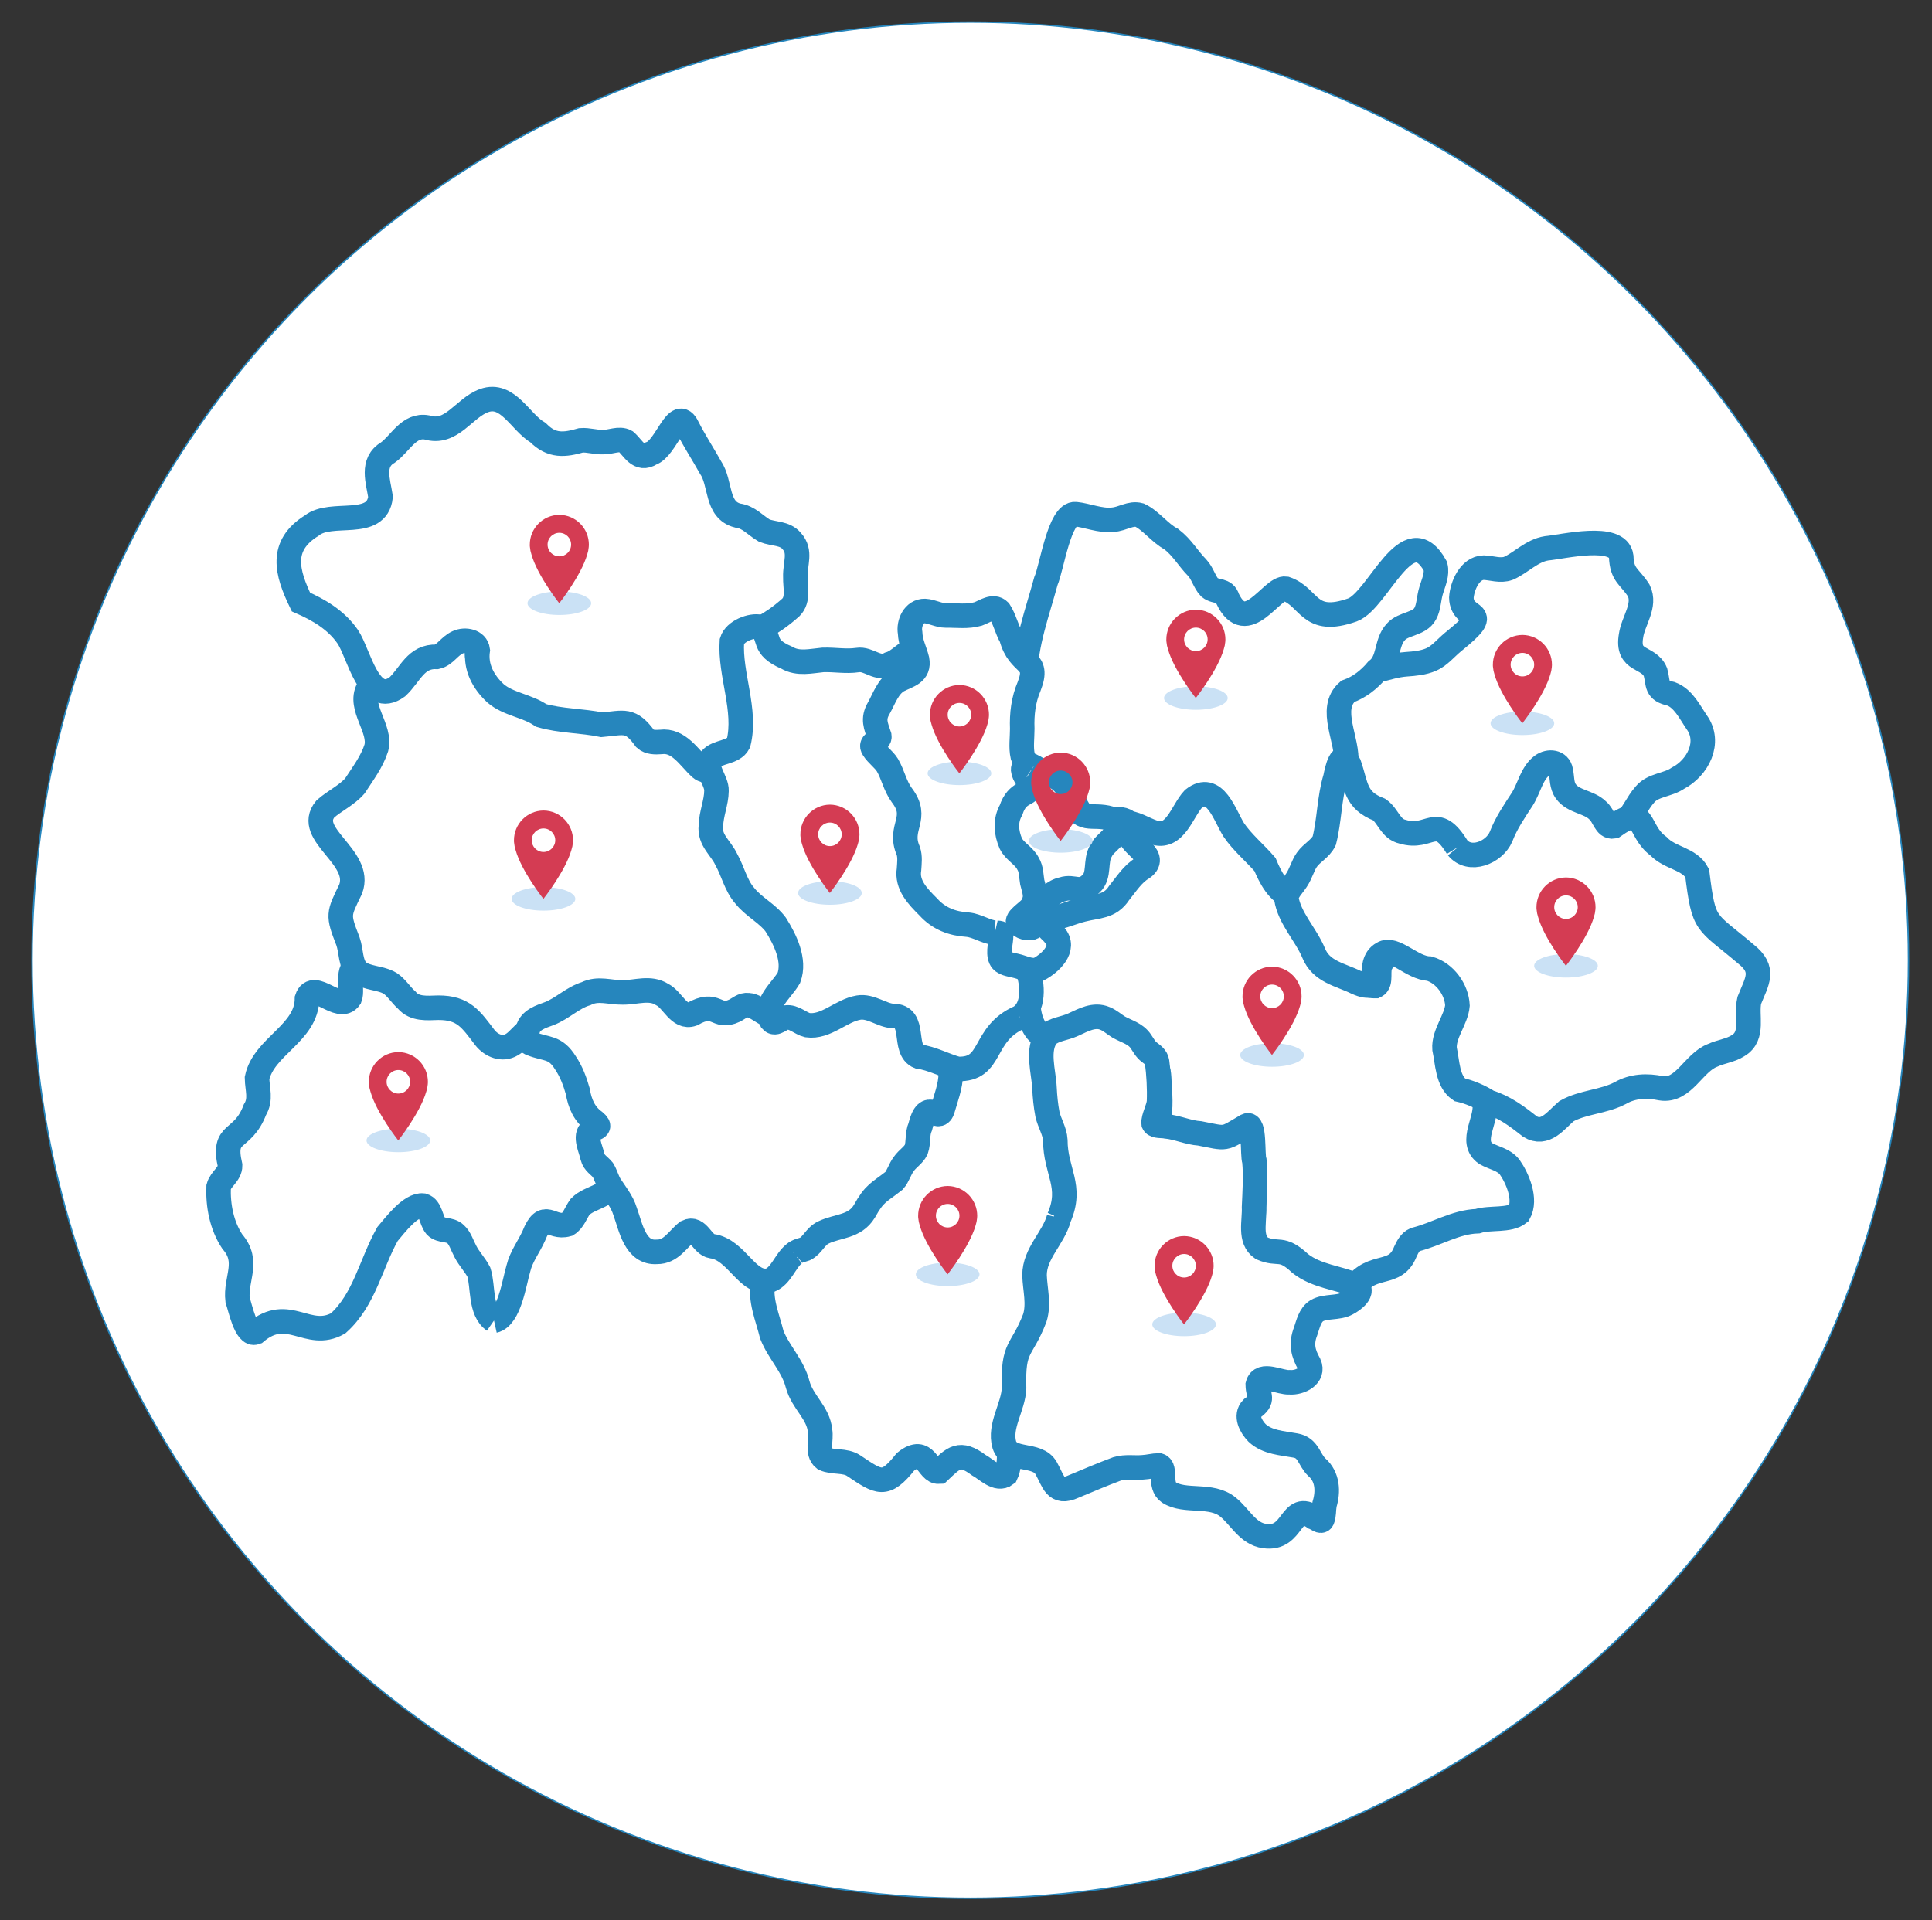 <svg xmlns="http://www.w3.org/2000/svg" viewBox="0 0 1338 1330"><rect x="0" y="0" width="1338" height="1330" fill="#333333" stroke="none"/><defs><style>      .st0 {        stroke-width: 17px;      }      .st0, .st1 {        fill: #fff;        stroke: #2686bd;        stroke-miterlimit: 10;      }      .st2 {        fill: #d43c53;      }      .st3 {        fill: #cae1f5;      }    </style></defs><g id="Calque_3"><circle class="st1" cx="671.95" cy="665.12" r="649.78"></circle></g><g id="Calque_6"><g><path class="st0" d="M342.07,914.8c-9.87-6.88-7.27-23.85-10.42-33.58-2.57-5.01-6.76-9.24-9.35-14.34-2.3-4.29-3.64-9.19-6.86-12.06-3.7-3.68-10.07-1.81-13.63-5.42-3.5-4.2-3.36-12.64-8.87-14.3-8.53-.92-19.33,13.55-24.59,19.74-11.62,20.73-15.88,45.44-34.17,61.84-21.04,11.83-34.45-12.99-57.16,6.25-6.81,2.64-10.77-17.87-12.47-22.33-1.75-14.9,8.55-26.45-3.66-40.55-7.34-11-9.99-25.02-9.49-37.92,1.45-5.5,7.98-8.74,7.96-14.76-5.75-24.93,8.47-15.76,17.17-38.63,4.47-7.26,1.62-14.3,1.48-21.95,4.61-22.08,34.53-31.02,34.61-55.1,4.49-13.59,22.38,10.23,29.69-.51,2.48-6.31-3.53-20.59,6.22-23.09,32.6,4.71,21.38,8.2,41.72,22.83,29.25,2.51,30.7-2.95,49.46,23.53,17.64,18.75,31.48-21.19,30.9-.54-.45,2.59-1.41,5.57,1.1,7.2,3.99,2.85,11.16,3.11,15.93,4.88,9.96,5.13,15.18,18.47,18.25,28.87,2.71,17.7,7.54,14.28,14.28,24.31-1.55,1.63-5.1,1.52-6.55,3.47-2.05,5.04,1.37,13.29,2.77,18.53,2.82,5.69,10.55,8.14,8.78,15.81-2.85,12.47-16.38,11.67-23.44,18.97-2.85,3.87-4.45,9.5-8.79,12.18-11.74,3.34-15.78-10.86-23.3,8.04-3.42,7.55-8.61,14.14-10.63,22.45-2.88,9.56-6.09,33.85-16.86,36.24"></path><path class="st0" d="M507.56,707.19c-4.99.77-9.5-3.15-14.42-3.05-18.14,5.73-12.69,7.68-27.18-6.38-9.27-9.97-22.91-3.84-34.57-4.68-4.83,0-9.52-1.29-14.19-1.2-11.86,1.22-21.87,10.24-32.18,15.11-6.35,2.55-13.9,3.13-19.64,7.17-4.02,2.63-6.92,7.24-10.98,9.48-6.4,3.88-14.03.79-18.49-4.77-9.77-12.82-14.75-20.89-32.39-20.83-7.79.23-16.4,1.19-21.82-5.25-3.95-3.46-7.12-8.74-11.43-11.6-6.78-4.14-16-3.19-22.35-8.15-5.46-5.22-4.49-14.18-6.96-21.09-7.2-18.46-6.58-18.62,1.86-36,8.48-22.42-32.07-37.82-17.5-55.59,6.33-5.58,14.83-9.49,20.45-15.94,5.46-8.47,11.76-16.64,14.86-26.35,3.49-13.34-12.52-28.1-5.66-40.86,3.59-3.91,9.86-2.1,14.4-4.23,10.56-3.7,13.13-18.45,23.34-21.47,8.97-1.63,12.76-2.57,19.74-9.17,4.76-4.39,15.1-5.34,17.47,1.75.88,2.78.3,5.82.43,8.69.27,9.84,8.25,18.23,15.5,24.49,6.07,3.78,13.66,4.63,19.81,8.12,12.7,7.92,22.29,6.86,36.31,8.46,6.83,1.48,12.64,3.06,19.37,2.28,5.67-.16,12.29-2.4,17.49.61,3.61,2.28,5.9,6.93,9.26,9.25,5.68,4.52,14.23.46,20.46,3.99,7.14,3.54,12.17,10.46,17.74,16.13,4,4.07,9.09,7.48,12.08,12.39,8.32,12.39-3.69,26.66.24,40.27,2,6.74,7.9,10.91,10.42,17.61,3.85,7.13,6.35,16.47,11.67,23.06,5.81,7.82,15,12.41,21.12,19.9,6.87,9.02,11.19,20.46,11.62,31.72-.07,4.82-2.56,8.61-5.76,12.52-4.36,4.87-7.76,10.92-11.15,16.5-4.4,8.23-12.61-.44-18.97,2.57-2.73,1.28-6.28,4.07-9.88,4.57"></path><path class="st0" d="M617.62,811.99c2.37-8.47,10.99-13.4,14.32-20.78.87-7.72,1.17-19.45,7.95-24.02,2.27-.35,4.99,1.38,7.16,1.52,5.73-4.13,5.35-18.23,9.55-24.84,3.63-12.53,20.38-9.23,25.26-20.85,4.21-12.07,15.97-25.34,29.52-25.01,18.79,13.03,14.1,44.66,17.73,65.05.65,11.74,7.66,21.86,7.33,33.81-.12,11.22,7.27,21.69,5.44,33.17-1.3,18.48-15.64,31.83-20.04,49.14.74,32.76,4.22,29.58-12.49,59.7-3.29,7.81-.99,17.1-2.33,25.41-1,9.47-4.8,17.46-7,27.03-2.36,9.26.62,21.69-3.36,30-6.02,4.64-13.49-3.58-18.85-6.46-13.28-9.89-17.3-5.09-27.48,4.55-8.16.48-8.69-18.46-23.26-6.8-14.15,17.77-18.27,14.44-35.87,2.63-6.01-4.01-14.26-1.93-20.39-4.76-5.49-4.28-1.66-13.37-2.92-19.5-1.12-12.29-12.12-19.73-15.45-31.91-3.28-13.09-13.05-22.18-17.91-34.46-2.9-11.8-8.5-24.41-6.06-36.43,4.55-8.01,11.06-16.05,16.98-23.27,10.69-7.26,7.48-.7,17.85-13,6.48-6.23,17.44-4.85,24.75-9.85,6.83-3.89,9.55-11.88,14.39-17.56,4.19-5.2,11.63-6.67,15.14-12.4"></path><path class="st0" d="M943.55,556.82c-6.39-7.42-5.8-18.7-10.26-27.47-6.26-13.9-12.86-28.36-9.66-43.95.82-7.01,7.78-7.66,12.85-10.36,4.91-2.92,10.65-9.37,17.3-10.64,6.77-1.67,13.08-3.78,20.17-4.28,5.75-.4,11.82-.96,17.12-3.24,5.83-2.49,9.95-7.79,15.14-12.1,29.88-24.1,6.32-13.67,5.85-30.76.53-8.09,5.79-20.61,15.49-20.82,5.68.21,11.51,2.53,17.14.47,8.79-3.93,16.14-12.2,26.27-13.83,11.49-1.04,49.66-10.53,51.81,5.6.44,13.23,5.84,13.74,12.13,23.58,5.1,10.41-3.87,20.96-5.32,31.29-3.26,18.79,12.22,13.79,16.92,25.26,2.24,8.55-.04,12.7,10.86,15.05,8.47,3.21,12.83,12.51,17.67,19.6,10.06,13.92.74,31.72-12.96,38.83-7.16,4.93-17.25,4.55-22.8,11.21-5.61,6.22-8.59,14.75-15.01,20.49-4.36,3.6-7.56,6.95-11.38,3.44-4.09-6.1-7.69-12-15.31-14.43-26.18-7.16-8.75-26.93-24.44-27.59-9.21.92-12.5,11.48-15.93,18.73-3.2,7.25-8.49,13.72-12.41,20.36-6.29,13.82-13.11,28.39-31.13,22.4-6.67-3.53-8.88-12.92-16.14-15.81-7.79-2.17-14.7,4.89-22.7,2.31-11.5-1.79-11.81-9.56-19.06-15.65-3.55-2.73-8.84-4.02-12.15-7.61"></path><path class="st0" d="M512.3,470.46c-7.2-37.61,5.8-23.08,35.5-49.81,5.45-5.55,2.83-13.91,3.03-20.94-.34-9.44,4.24-17.47-2.58-24.99-4.71-5.64-12.67-4.69-18.94-7.17-6.22-3.62-10.68-9.45-18.39-10.41-15.29-3.91-11.4-22.49-18.9-33.41-5.06-9.09-11.25-18.54-15.92-27.83-7.3-15.43-14.51,14.54-25.22,18.23-8.56,5.42-12.2-3.74-17.53-8.36-4.47-2.52-10.65.65-15.74.48-5.09.2-10.11-1.61-15.2-1.23-11.33,3.24-20.26,4.4-29.83-5.32-12.39-7.27-20.87-28.09-37.33-22.19-14.05,5.05-22.41,23.84-39.55,18.59-12.62-2.28-18.36,11.14-27.06,17.38-11.71,6.89-6.71,20-5.09,30.65-2.51,22.73-34.15,9.03-47.63,19.93-22.59,13.98-17.27,32.67-7.51,52.95,12.45,5.45,24.39,12.44,32.39,24.01,7.85,11.56,14.69,49.04,34.35,34.75,8.99-8.31,12.72-21.45,27.44-20.79,5.63-1.27,8.68-7.52,14.39-10.05,5.01-2.35,13.07-.94,13.87,5.38-1.73,11.73,3.79,22,12.29,29.92,8.93,7.69,21.83,8.53,31.64,15.34,13.21,3.85,28.37,3.63,41.96,6.45,15.72-1.38,19.83-4.43,30.12,9.74,2.73,2.47,7.03,2.46,10.7,2.18,12.56-1.64,19.48,10.72,27.52,18.06,4.68,3.98,9,.03,12.79-2.7,5.39-3.54,14.52-3.36,17.49-10.19,3.97-15.7-2.2-32.64-3.07-48.5"></path><path class="st0" d="M788.58,588.49c-4.4-3.29-12.16-7.36-11.93-13.15-.09-4.99,4.82-8.19,9.63-8,6.74.78,15.25,9.08,22.79,5.77,12.76-4.63,13.12-31.12,29.59-25.57,10.51,5.05,10.98,18.57,18.46,26.65,5.67,8.04,15.62,14.98,20.4,23.06.83,5.88,5.4,10.02,8.9,15.44,4.29,6.17,7.85,13.2,11.65,19.68,9.95,13.44,15.09,36.38,31.11,42.81,8,2.22,15.39,8.05,23.31,7.88,4.81-2.28.88-10.97,4.13-15.91,2.43-5.9,8.43-9.35,14.49-5.34,10.02,8.75,24.62,7.24,33.7,17.15,20.22,22.9-8.96,34.39,1.29,60.23,3.11,24.16,17.4,11.06,21.87,24.32,2.83,11.29-11.12,27.25,1.09,35.65,5.44,3.02,12.31,4.05,16.38,9.19,5.51,7.85,11.75,22.5,6.51,32.01-6.71,5.51-19.91,2.72-28.69,5.55-15.36.49-28.66,9.21-43.26,12.76-3.46,1.53-5.24,5.16-6.73,8.38-6.99,17.82-22.39,7.08-35.06,24.23-7.63,6.7-18.35,1-26.51-1.88-10.17-2.48-17.16-14.32-27.8-15.18-18.81,1.86-16.62-16.64-15.92-30.22,1.03-14.91.92-29.86-.82-44.45.06-21.86-5.69-10.81-17.23-5.36-4.65,1.2-10.07-.76-14.85-1.58-9.44-.87-18.27-4.5-27.64-5.7-4.65-.58-9.95.22-6.99-6.44,4.07-8.51,3.13-19.84,2.53-28.96-.44-4.99.27-9.62-2.83-13.37-5.75-3.73-8.09-10.18-12.87-14.36-2.61-2.28-6.28-3.23-9.35-4.87-5.09-2.66-9.28-7.71-15.27-8.17-12.74-.61-23.8,12.28-37.04,8.35-14.45-4.11-14.49-25.69-13.45-37.83,2.31-14.13,29.85-24.61,12.41-38.96-4.62-4.55-3.73-7.19,4.69-8.84,9.43-2.7,19.05-6.47,28.68-7.86,10.6-2.05,14.23-12.24,21-19.83"></path><path class="st0" d="M550.06,868.4c2.18-1.94,5.31-2.46,7.5-3.24,5.07-2.42,7.11-8.85,12.75-11.45,10.01-4.8,21.59-3.61,28.3-14.6,7.15-12.98,10-12.89,20.57-21.21,2.74-2.99,4-8.08,6.76-11.63,2.43-3.59,6.7-6.05,8.58-9.92,1.74-5.03.58-10.88,2.79-15.86,5.02-20.57,12.01-2.47,15.39-11.59,1.98-7.1,5.89-17.1,5.71-25.03-2.34-23.86-27.33-5.99-26.53-31.49-1.35-11.51-5.32-13.29-15.83-14.86-5.04-1.51-13.35-6.25-19.76-4.83-7.47.82-12.79,6.13-19.41,8.94-4.97,1.13-10.16,4.32-14.56,3.53-5.43-1.17-10.3-6.22-16.11-5.36-2.65.57-5.1,2.23-7.24,3.15-7.52,3.37-13.62-6.3-20.79-6.67-3.8-.47-6.36,2.26-9.56,3.82-12.94,6.12-12.09-7.41-29.18,2.34-9.23,3.23-13.54-9.97-20.88-13.55-8.39-5.42-18.24-1.32-27.4-1.45-8.89.15-16.88-3.32-25.3.87-9.31,2.83-16.45,10.31-25.41,13.78-5.92,2.18-13.23,4.34-14.93,11.12-1.21,3.91-1.87,8.26,2.46,9.72,10.65,4.3,16.44,1.76,23.64,13.34,4.07,6.04,6.54,12.76,8.52,19.67,1.42,8.58,4.6,15.87,11.6,20.9,4.72,4.01,1.77,4.12-2.26,6.03-5.16,3.92-.07,13.31.87,18.54,1.04,4.15,4.68,5.98,7.15,8.98,2.02,3.27,2.93,7.22,4.94,10.56,3.7,5.64,8.33,11.28,10.42,18.07,3.98,11.05,7.01,29.25,22.05,28.14,9.9.13,14.33-8.68,20.86-13.84,7.89-3.87,10.27,8.91,17.32,9.92,17.35,2.26,24.51,27.45,39.98,23.67,7.94-3.02,10.65-13.43,16.93-18.44"></path><path class="st0" d="M733.39,843.58c9.62-22.06-2.53-31.97-2.54-53.84-.32-6.2-4.13-11.9-5.46-17.95-1.15-6-1.74-12.06-2.04-18.12-.49-11.49-5.75-26.7,1.96-36.52,5.01-4.42,11.57-4.42,18.12-7.47,6.82-3.14,14.42-7.46,21.96-4.17,3.41,1.41,6.23,3.99,9.35,5.93,5.9,3.26,11.77,4.55,15.37,9.97,1.82,2.63,3.22,5.54,5.92,7.51,2.32,1.75,4.78,3.47,5.28,6.53,1.16,8.42,1.73,18.74,1.37,27.74-.39,4.76-4.15,11.11-3.73,14.96,1.1,2.23,6.16,1.47,8.6,2.06,7.95.76,15.34,4.35,23.35,4.88,19.38,3.81,15.88,4.36,32.44-5.34,5.92-2.97,3.8,20.41,5.39,24.5,1,10.13.22,21.54-.23,31.85.47,9.7-3.55,22.62,5.32,28.59,11.82,5.15,13.44-1.85,26.64,10.52,11.44,9.01,26,9.64,38.75,15.1,6.38,4.34-2.19,10.54-6.38,12.67-6.12,3.37-14.91,1.47-20.88,4.94-4.77,2.96-5.99,9.16-7.73,14.19-3.44,8.84-1.74,15.36,2.44,22.73,3.71,8.17-6.27,13.19-13.51,12.65-6.55.53-19.79-7.31-22.08,1.7.14,8.27,4.85,10.19-3.94,16.37-4.91,4.97-.89,12.56,3.43,17,7.1,6.66,17.37,7.03,26.55,8.73,9.23,1.53,9.26,9.76,14.98,15.14,7.4,6.47,7.94,16.7,5.2,25.63-.73,4.37-.24,7.33-1.51,10.51-.95,2.07-3.65-.69-5.59-1.36-17.18-11.81-13.58,15.89-34.45,12.77-11.64-1.55-16.98-13.38-25.3-20.04-11.63-9.57-29.77-2.89-40.97-10.18-6.98-4.75-1.52-17.02-6.81-18.69-3.58.05-7.6,1.16-11.31,1.33-5.93.52-11.62-.71-17.7,1.07-10.11,3.76-20.12,8.03-30.03,12.16-12.9,5.89-13.95-3.57-19.13-12.67-6.14-10.89-25.08-4.03-28.96-16.16-3.73-13.17,6.22-26.02,6.74-39.19-.9-30.03,5.08-24.66,14.35-48.59,3.09-9.83.13-19.83-.17-29.75.02-15.16,13.15-25.56,16.91-39.55"></path><path class="st0" d="M932.16,528.83c1.96-15.71-12.77-37.71,1.22-49.91,8.02-2.85,14.67-8.05,20.25-14.66,8.74-6.51,5.98-19,13.01-26.5,5.29-6.1,16.41-5.16,20.41-12.7,2.62-4.83,2.26-10.28,4.22-16.52,1.6-5.23,4.22-10.8,2.85-16.29-19.34-35.08-39.45,23.39-57.39,30.21-30.9,10.93-29.31-8.93-46.36-14.66-9.67-1.47-27.08,34.38-40.23,6.89-1.91-6.68-7.98-4.11-12.45-7.73-3.51-3.7-4.92-9.89-8.63-13.76-6.62-6.75-9.97-13.58-17.9-19.75-8.06-4.26-14.06-12.89-21.95-16.65-6.4-1.71-11.5,2.67-18.59,3.24-8.3.98-18.22-3.18-25.76-3.89-11.13-1.06-16.41,37-20.53,46.4-5.87,21.61-14.1,43.44-14.33,65.88-3.7,13.82-8.33,26.52-7.11,41.26-5.09,35.26,22.44,23.05,33.65,44.74,2.33,5.12,4.51,11.07,9.61,13.85,9.77,4.16,22.23.37,32.63,1.55,7.29.03,13.09,4.35,19.92,6.67,15.13,5.51,19.94-14.78,27.73-23.04,14.95-11.72,21.61,11.17,28,21.39,5.98,8.82,14.87,16.14,21.65,24.02,3.45,8.34,9.42,20.47,18.91,22.25,8.36-1.67,10.23-12.86,14.28-18.89,2.69-4.49,7.06-7.41,10.45-11.32,5.76-6.94,4.14-17.09,5.85-25.54,1.62-11.98,5.69-24.35,6.58-36.39"></path><path class="st0" d="M1009.29,587.05c-14.87-24.3-18.72-5.12-37.93-10.92-8.45-1.83-9.89-10.96-16.18-15.33-16.89-6.52-15.71-16.49-20.89-31.4-5.42-10.73-8.32,3.74-9.43,9.23-4.34,14.23-4.14,29.54-7.74,43.72-2.65,5.58-8.61,8.27-12.07,13.22-2.74,3.83-4.12,9.61-7.18,14.14-2.54,3.97-6.55,7.47-7.05,12.34,2.1,13.98,13.44,24.99,18.92,38.07,5.27,13.12,18.58,14.95,29.67,20.43,20,9.02,5.37-13.03,18.19-20.1,7.86-4.95,20.39,10.17,32.2,10.48,10.88,3.11,19.06,14.56,19.55,25.57-.85,9.85-9.69,19.63-8.94,30,2.1,9.53,1.89,22.5,10.41,28.34,6.63,1.47,14.08,4.59,20.05,8.49,10.98,3.34,19.81,9.97,28.59,16.95,10.67,6.58,18.05-4.34,25.34-10.56,11.4-6.45,25.42-6.37,37.24-12.52,8.71-5.06,18.73-5.4,28.35-3.37,15.68,2.49,22.39-17.82,35.74-22.83,5.7-2.66,12.33-3.26,17.63-6.73,11.28-6.69,5.33-20.87,7.68-31.27,5.27-13.26,11.47-21.28-2.39-32.2-27.95-23.78-28.99-18.28-33.65-56.01-5.44-10.22-18.77-10.08-26.84-18.64-15.19-11.06-8.26-29.99-31.21-13.7-5.65.89-6.43-7.4-10.89-11.08-6.21-6.1-16.67-5.84-21.96-13.07-3.25-4.36-2.51-9.77-3.61-14.47-1.13-6.24-8.25-7.01-12.99-3.53-7.07,5.2-8.89,15.69-13.58,23.13-5.5,8.47-11.17,16.66-14.79,26.12-4.69,11.08-21.76,17.95-30.16,7.59"></path><path class="st0" d="M706.23,704.66c-26.88,11.73-17.95,36.65-43.11,35.77-8.22-2.14-18.18-7.53-26.64-8.47-11.96-4.73-1.33-28.35-18.07-28.21-7.43-.28-15.43-7.22-23.8-5.79-12.26,2.06-22.52,13.96-35.43,12.16-4.78-1.14-9.48-6.11-14.74-5.29-3.45.17-7.26,5.48-10.18,2.17-5.77-11.69,7.01-20.76,12.1-29.69,4.44-12.17-2.57-26.44-9.14-36.86-5.89-7.92-15.43-12.29-21.49-20.06-6.19-7.07-8.22-17.03-12.72-24.97-3.74-8.06-11.83-13.37-10.67-23.24.15-8.46,3.79-16.2,3.86-24.35.31-7.05-8.36-15.42-4.07-21.89,4.58-5.7,15.65-4.22,19.33-11.23,5.7-22.77-6.11-47.46-4.59-70.55,2.06-6.94,13.44-11.41,19.58-9.89,8.16,7.47.42,13.57,18.49,21.34,7.87,4.6,16.57,2.27,25.05,1.49,8.2-.25,15.96,1.29,23.83.11,7.97-1.31,14.07,7.38,22.28,2.77,7.07-2.01,11.89-9.74,18.51-10.24,4.79,2.82,5.8,11.45,2.62,15.83-9.54,5.91-16.92,7.16-21.28,19.43-6.52,10.6-6,15.07-2.33,25.44-.18,2.12-3.47,3.42-4.46,4.68-1.39,4.42,5.04,7.85,7.39,11.22,5.19,5.55,5.64,12.1,8.87,18.31,2.45,5.36,7.22,9.97,8.09,15.94.95,5.74-2.19,11.46-2.75,17.11-.42,6.61,4.26,12.15,2.96,19.04-3.77,17.29,12.2,32.53,26.21,39.57,6.34,2.29,13.41,1.76,19.72,4.16,4.45,2.12,10.54,4.17,15,4.17,1.5,2.7-.37,6.2-.47,10.5-3.47,13.29,13.04,8.55,17.47,16.66,3.78,9.99,4.86,26.41-5.3,32.79"></path><g><path class="st0" d="M688.87,646.08c-5.68-.39-12.36-5.02-18.81-5.57-10.5-.68-19.83-4.1-27.15-12.25-7.27-7.25-15.14-15.25-13.37-26.11.28-4.31.86-8.76-.51-12.77-7.27-16.56,8.04-22.35-4.6-38.72-4.63-6.38-5.97-14.04-9.86-20.72-2.61-4.15-7.2-7.2-9.77-11.35-2.88-4.53,4.77-4.57,4.17-8.73-2.32-7.06-4.81-11.7-.46-19.19,3.74-6.62,6.46-15.34,13.47-19.35,6.97-3.52,14.94-4.91,13.13-14.45-1.63-6.57-4.49-11.34-4.83-18.62-1.16-6.61,2.71-15.2,10.22-15.02,4.9.24,9.58,3.13,14.51,3.1,7.72-.11,14.98,1.06,22.45-1.08,4.41-1.59,10.43-6.26,14.64-2.08,3.59,5.54,4.98,12.49,8.31,18.3,5.4,20.36,19.96,14.36,12.31,33.95-3.98,9.33-5.16,19.07-4.77,29.42,0,6.09-1.01,12.93.31,18.78,4.23,12.8,20.39,13.38,29.51,21.24,4.45,4.15,5.86,11.06,9.16,15.99,5.4,9.39,17.26,6.3,26.24,6.5,4.19.18,9.41.75,8.54,6.22-3.41,11.31,22.07,18.5,9.66,27.65-6.98,4.04-11.35,11.26-16.4,17.46-6.3,9.71-15.06,8.77-25.36,11.44-3.86.93-7.56,2.39-11.32,3.57-5.02,1.71-9.62,2.05-13.28,4.21-3.19,3.2,3.8,7.22,5.46,10.01,8.08,9.03-3.35,19.46-11.13,23.49-5.49,1.94-10.88-1.38-16.21-2.48-3.59-.97-8.45-1.25-10.11-4.81-2.1-4.77.42-11.6.28-16.35.14-2.05-2.86-1.35-4.32-1.69"></path><path class="st0" d="M715.8,531.01c12.44,7.83,20.76,5.01,26.15,21.71,6.22,18.34,13.77,10.39,27.02,14.25,4.64,2,5.27,7.3,2.92,11.31-2.51,4.13-7.33,6.62-9.43,11.09-4.27,7.07-.58,16.95-6.84,22.78-7.75,7.53-11.83,1.22-19.75,3.87-6.25,1.29-11.05,6.38-14.69,11.53-1.94,2.97-2.17,7.22-3.22,10.68-.98,3.16-2.17,4.72-5.65,4.62-3.03.04-8.96-2.33-6.86-5.81,2.96-4.49,10.46-7.41,11.03-13.44,1.15-4.06-.67-8.54-1.62-12.59-.72-4.19-.57-8.97-2.87-12.74-2.86-5.66-9.13-8.31-11.95-13.93-3.23-7.51-4.05-15.73.15-23.21,4.43-13.48,13.3-10.28,13.2-16.14-.49-4.24-4.43-7.63-4.81-11.68-.15-3.71,4.66-3.98,7.12-2.34"></path></g><g><ellipse class="st3" cx="820.05" cy="917.42" rx="22.05" ry="8.14"></ellipse><path class="st2" d="M819.99,917.42s15.2-19.18,19.39-33.87c.54-1.62.88-3.29,1.02-4.99,0-.51.1-1.03.1-1.53.11-11.38-9.02-20.7-20.4-20.81,0,0,0,0,0,0h-.11c-11.38.11-20.51,9.43-20.4,20.81h0c-.02.52.02,1.03.1,1.54.14,1.7.48,3.38,1.02,4.99,4.08,14.69,19.28,33.87,19.28,33.87h0ZM820.05,868.64c4.5,0,8.15,3.65,8.15,8.15s-3.65,8.15-8.15,8.15-8.15-3.65-8.15-8.15c0-4.5,3.65-8.14,8.15-8.15Z"></path></g><g><ellipse class="st3" cx="387.37" cy="417.85" rx="22.05" ry="8.14"></ellipse><path class="st2" d="M387.31,417.85s15.2-19.18,19.39-33.87c.54-1.62.88-3.29,1.02-4.99,0-.51.1-1.03.1-1.53.11-11.38-9.02-20.7-20.4-20.81,0,0,0,0,0,0h-.11c-11.38.11-20.51,9.43-20.4,20.81h0c-.02.52.02,1.03.1,1.54.14,1.7.48,3.38,1.02,4.99,4.08,14.69,19.28,33.87,19.28,33.87h0ZM387.37,369.08c4.5,0,8.15,3.65,8.15,8.15s-3.65,8.15-8.15,8.15-8.15-3.65-8.15-8.15c0-4.5,3.65-8.14,8.15-8.15Z"></path></g><g><ellipse class="st3" cx="376.39" cy="622.65" rx="22.05" ry="8.14"></ellipse><path class="st2" d="M376.34,622.65s15.2-19.18,19.39-33.87c.54-1.62.88-3.29,1.02-4.99,0-.51.1-1.03.1-1.53.11-11.38-9.02-20.7-20.4-20.81,0,0,0,0,0,0h-.11c-11.38.11-20.51,9.43-20.4,20.81h0c-.02.52.02,1.03.1,1.54.14,1.7.48,3.38,1.02,4.99,4.08,14.69,19.28,33.87,19.28,33.87h0ZM376.39,573.87c4.5,0,8.15,3.65,8.15,8.15s-3.65,8.15-8.15,8.15-8.15-3.65-8.15-8.15c0-4.5,3.65-8.14,8.15-8.15Z"></path></g><g><ellipse class="st3" cx="275.89" cy="789.97" rx="22.05" ry="8.14"></ellipse><path class="st2" d="M275.84,789.97s15.2-19.18,19.39-33.87c.54-1.62.88-3.29,1.02-4.99,0-.51.1-1.03.1-1.53.11-11.38-9.02-20.7-20.4-20.81,0,0,0,0,0,0h-.11c-11.38.11-20.51,9.43-20.4,20.81h0c-.02.52.02,1.03.1,1.54.14,1.7.48,3.38,1.02,4.99,4.08,14.69,19.28,33.87,19.28,33.87h0ZM275.89,741.2c4.5,0,8.15,3.65,8.15,8.15s-3.65,8.15-8.15,8.15-8.15-3.65-8.15-8.15c0-4.5,3.65-8.14,8.15-8.15Z"></path></g><g><ellipse class="st3" cx="574.77" cy="618.58" rx="22.05" ry="8.14"></ellipse><path class="st2" d="M574.71,618.58s15.2-19.18,19.39-33.87c.54-1.62.88-3.29,1.02-4.99,0-.51.1-1.03.1-1.53.11-11.38-9.02-20.7-20.4-20.81,0,0,0,0,0,0h-.11c-11.38.11-20.51,9.43-20.4,20.81h0c-.02.52.02,1.03.1,1.54.14,1.7.48,3.38,1.02,4.99,4.08,14.69,19.28,33.87,19.28,33.87h0ZM574.77,569.8c4.5,0,8.15,3.65,8.15,8.15s-3.65,8.15-8.15,8.15-8.15-3.65-8.15-8.15c0-4.5,3.65-8.14,8.15-8.15Z"></path></g><g><ellipse class="st3" cx="664.46" cy="535.69" rx="22.05" ry="8.14"></ellipse><path class="st2" d="M664.41,535.69s15.2-19.18,19.39-33.87c.54-1.62.88-3.29,1.02-4.99,0-.51.1-1.03.1-1.53.11-11.38-9.02-20.7-20.4-20.81,0,0,0,0,0,0h-.11c-11.38.11-20.51,9.43-20.4,20.81h0c-.02.52.02,1.03.1,1.54.14,1.7.48,3.38,1.02,4.99,4.08,14.69,19.28,33.87,19.28,33.87h0ZM664.46,486.92c4.5,0,8.15,3.65,8.15,8.15s-3.65,8.15-8.15,8.15-8.15-3.65-8.15-8.15c0-4.5,3.65-8.14,8.15-8.15Z"></path></g><g><ellipse class="st3" cx="734.58" cy="582.52" rx="22.05" ry="8.14"></ellipse><path class="st2" d="M734.53,582.52s15.2-19.18,19.39-33.87c.54-1.62.88-3.29,1.02-4.99,0-.51.1-1.03.1-1.53.11-11.38-9.02-20.7-20.4-20.81,0,0,0,0,0,0h-.11c-11.38.11-20.51,9.43-20.4,20.81h0c-.02.52.02,1.03.1,1.54.14,1.7.48,3.38,1.02,4.99,4.08,14.69,19.28,33.87,19.28,33.87h0ZM734.58,533.75c4.5,0,8.15,3.65,8.15,8.15s-3.65,8.15-8.15,8.15-8.15-3.65-8.15-8.15c0-4.5,3.65-8.14,8.15-8.15Z"></path></g><g><ellipse class="st3" cx="828.19" cy="483.52" rx="22.05" ry="8.14"></ellipse><path class="st2" d="M828.14,483.52s15.2-19.18,19.39-33.87c.54-1.62.88-3.29,1.02-4.99,0-.51.1-1.03.1-1.53.11-11.38-9.02-20.7-20.4-20.81,0,0,0,0,0,0h-.11c-11.38.11-20.51,9.43-20.4,20.81h0c-.02.52.02,1.03.1,1.54.14,1.7.48,3.38,1.02,4.99,4.08,14.69,19.28,33.87,19.28,33.87h0ZM828.19,434.74c4.5,0,8.15,3.65,8.15,8.15s-3.65,8.15-8.15,8.15-8.15-3.65-8.15-8.15c0-4.5,3.65-8.14,8.15-8.15Z"></path></g><g><ellipse class="st3" cx="1054.33" cy="501.02" rx="22.05" ry="8.14"></ellipse><path class="st2" d="M1054.28,501.02s15.2-19.18,19.39-33.87c.54-1.62.88-3.29,1.02-4.99,0-.51.1-1.03.1-1.53.11-11.38-9.02-20.7-20.4-20.81,0,0,0,0,0,0h-.11c-11.38.11-20.51,9.43-20.4,20.81h0c-.02.52.02,1.03.1,1.54.14,1.7.48,3.38,1.02,4.99,4.08,14.69,19.28,33.87,19.28,33.87h0ZM1054.33,452.24c4.5,0,8.15,3.65,8.15,8.15s-3.65,8.15-8.15,8.15-8.15-3.65-8.15-8.15c0-4.5,3.65-8.14,8.15-8.15Z"></path></g><g><ellipse class="st3" cx="1084.52" cy="669.02" rx="22.05" ry="8.14"></ellipse><path class="st2" d="M1084.47,669.02s15.2-19.18,19.39-33.87c.54-1.62.88-3.29,1.02-4.99,0-.51.1-1.03.1-1.53.11-11.38-9.02-20.7-20.4-20.81,0,0,0,0,0,0h-.11c-11.38.11-20.51,9.43-20.4,20.81h0c-.02.52.02,1.03.1,1.54.14,1.7.48,3.38,1.02,4.99,4.08,14.69,19.28,33.87,19.28,33.87h0ZM1084.52,620.24c4.5,0,8.15,3.65,8.15,8.15s-3.65,8.15-8.15,8.15-8.15-3.65-8.15-8.15c0-4.5,3.65-8.14,8.15-8.15Z"></path></g><g><ellipse class="st3" cx="880.96" cy="730.79" rx="22.05" ry="8.14"></ellipse><path class="st2" d="M880.9,730.79s15.2-19.18,19.39-33.87c.54-1.62.88-3.29,1.02-4.99,0-.51.1-1.03.1-1.53.11-11.38-9.02-20.7-20.4-20.81,0,0,0,0,0,0h-.11c-11.38.11-20.51,9.43-20.4,20.81h0c-.02.52.02,1.03.1,1.54.14,1.7.48,3.38,1.02,4.99,4.08,14.69,19.28,33.87,19.28,33.87h0ZM880.96,682.02c4.5,0,8.15,3.65,8.15,8.15s-3.65,8.15-8.15,8.15-8.15-3.65-8.15-8.15c0-4.5,3.65-8.14,8.15-8.15Z"></path></g><g><ellipse class="st3" cx="656.31" cy="882.74" rx="22.05" ry="8.14"></ellipse><path class="st2" d="M656.26,882.74s15.2-19.18,19.39-33.87c.54-1.62.88-3.29,1.02-4.99,0-.51.1-1.03.1-1.53.11-11.38-9.02-20.7-20.4-20.81,0,0,0,0,0,0h-.11c-11.38.11-20.51,9.43-20.4,20.81h0c-.02.52.02,1.03.1,1.54.14,1.7.48,3.38,1.02,4.99,4.08,14.69,19.28,33.87,19.28,33.87h0ZM656.31,833.96c4.5,0,8.15,3.65,8.15,8.15s-3.65,8.15-8.15,8.15-8.15-3.65-8.15-8.15c0-4.5,3.65-8.14,8.15-8.15Z"></path></g></g></g></svg>